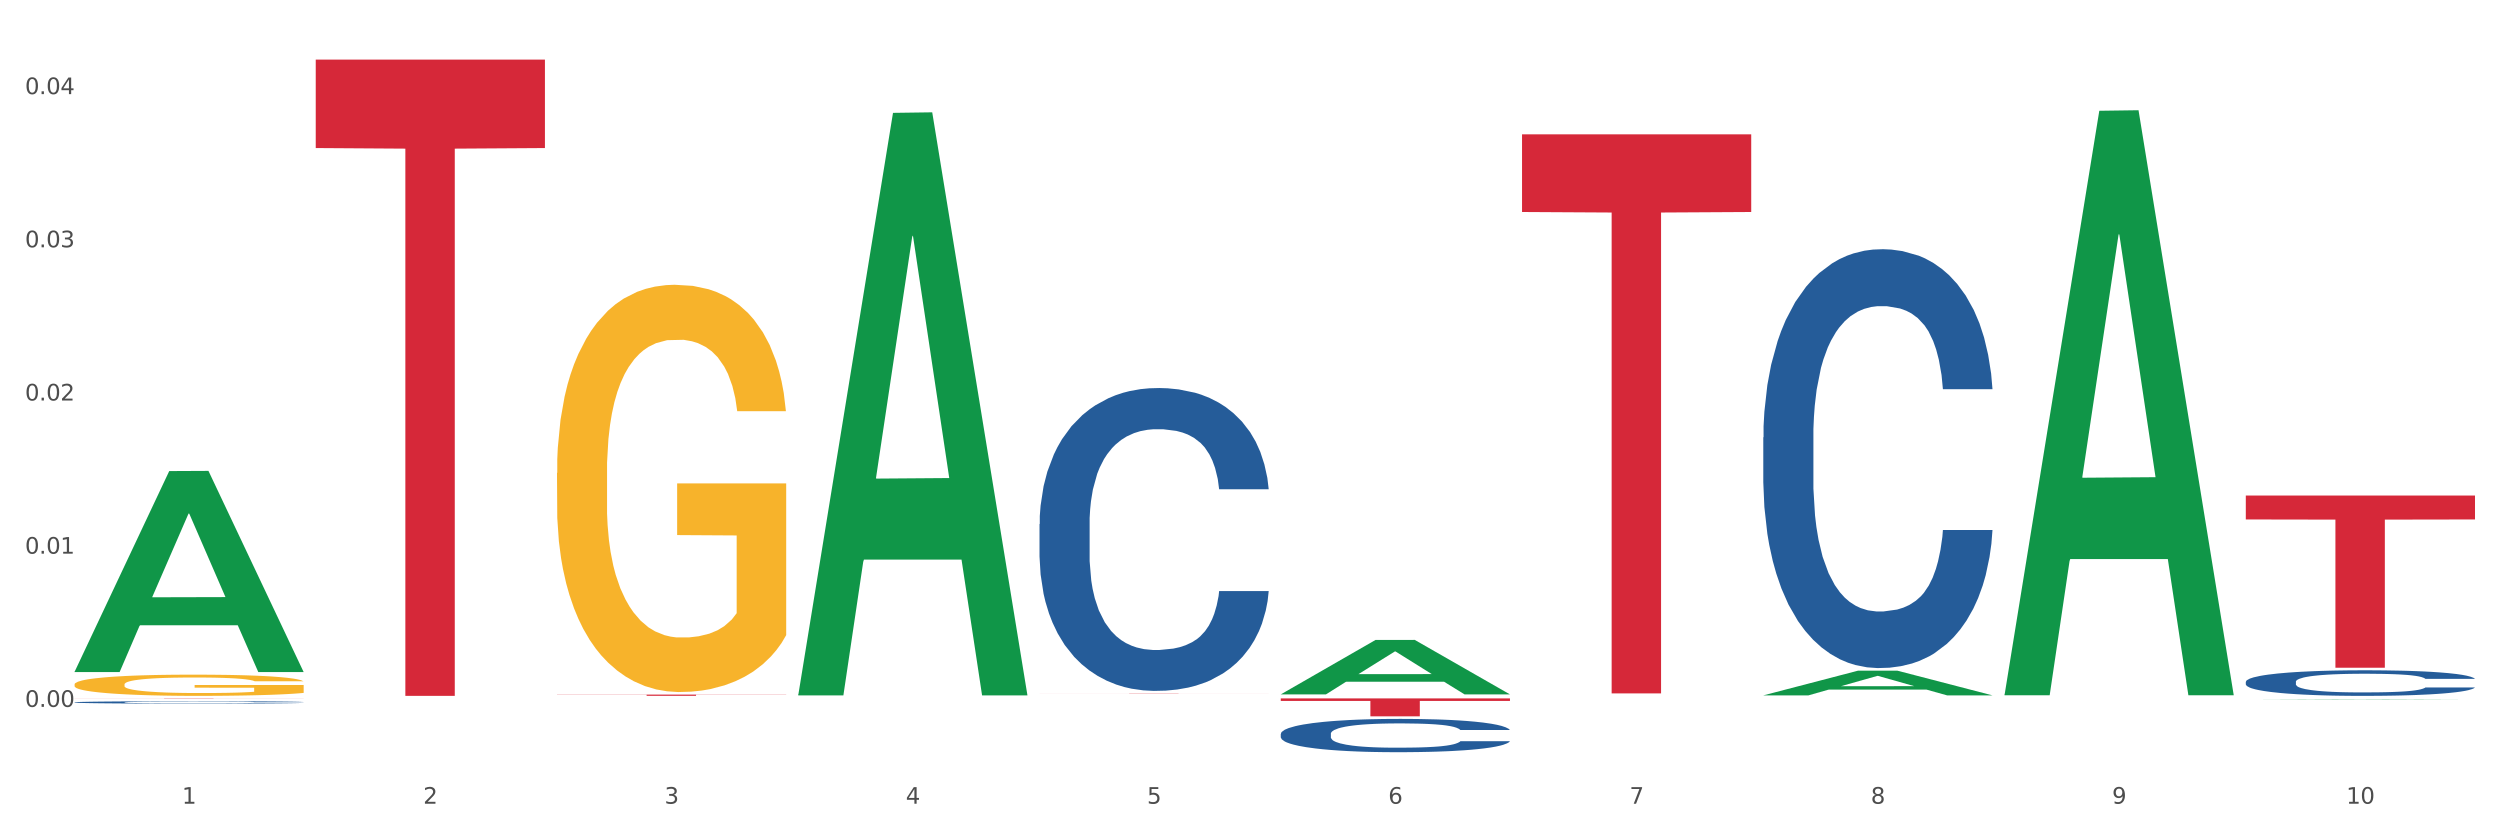 <?xml version="1.0" encoding="utf-8" standalone="no"?>
<!DOCTYPE svg PUBLIC "-//W3C//DTD SVG 1.1//EN"
  "http://www.w3.org/Graphics/SVG/1.1/DTD/svg11.dtd">
<svg xmlns:xlink="http://www.w3.org/1999/xlink" width="1080pt" height="360pt" viewBox="0 0 1080 360" xmlns="http://www.w3.org/2000/svg" version="1.1">
 <rect x="0" y="0" width="1080" height="360" fill="#333333" stroke="none"/>
 <defs>
  <style type="text/css">*{stroke-linejoin: round; stroke-linecap: butt}</style>
 </defs>
 <g id="figure_1">
  <g id="patch_1">
   <path d="M 0 360 
L 1080 360 
L 1080 0 
L 0 0 
z
" style="fill: #ffffff; stroke: #ffffff; stroke-linejoin: miter"/>
  </g>
  <g id="axes_1">
   <g id="matplotlib.axis_1">
    <g id="xtick_1">
     <g id="text_1">
      <!-- 1 -->
      <g style="fill: #4d4d4d" transform="translate(78.627 347.204) scale(0.096 -0.096)">
       <defs>
        <path id="DejaVuSans-31" d="M 794 531 
L 1825 531 
L 1825 4091 
L 703 3866 
L 703 4441 
L 1819 4666 
L 2450 4666 
L 2450 531 
L 3481 531 
L 3481 0 
L 794 0 
L 794 531 
z
" transform="scale(0.016)"/>
       </defs>
       <use xlink:href="#DejaVuSans-31"/>
      </g>
     </g>
    </g>
    <g id="xtick_2">
     <g id="text_2">
      <!-- 2 -->
      <g style="fill: #4d4d4d" transform="translate(182.851 347.204) scale(0.096 -0.096)">
       <defs>
        <path id="DejaVuSans-32" d="M 1228 531 
L 3431 531 
L 3431 0 
L 469 0 
L 469 531 
Q 828 903 1448 1529 
Q 2069 2156 2228 2338 
Q 2531 2678 2651 2914 
Q 2772 3150 2772 3378 
Q 2772 3750 2511 3984 
Q 2250 4219 1831 4219 
Q 1534 4219 1204 4116 
Q 875 4013 500 3803 
L 500 4441 
Q 881 4594 1212 4672 
Q 1544 4750 1819 4750 
Q 2544 4750 2975 4387 
Q 3406 4025 3406 3419 
Q 3406 3131 3298 2873 
Q 3191 2616 2906 2266 
Q 2828 2175 2409 1742 
Q 1991 1309 1228 531 
z
" transform="scale(0.016)"/>
       </defs>
       <use xlink:href="#DejaVuSans-32"/>
      </g>
     </g>
    </g>
    <g id="xtick_3">
     <g id="text_3">
      <!-- 3 -->
      <g style="fill: #4d4d4d" transform="translate(287.074 347.204) scale(0.096 -0.096)">
       <defs>
        <path id="DejaVuSans-33" d="M 2597 2516 
Q 3050 2419 3304 2112 
Q 3559 1806 3559 1356 
Q 3559 666 3084 287 
Q 2609 -91 1734 -91 
Q 1441 -91 1130 -33 
Q 819 25 488 141 
L 488 750 
Q 750 597 1062 519 
Q 1375 441 1716 441 
Q 2309 441 2620 675 
Q 2931 909 2931 1356 
Q 2931 1769 2642 2001 
Q 2353 2234 1838 2234 
L 1294 2234 
L 1294 2753 
L 1863 2753 
Q 2328 2753 2575 2939 
Q 2822 3125 2822 3475 
Q 2822 3834 2567 4026 
Q 2313 4219 1838 4219 
Q 1578 4219 1281 4162 
Q 984 4106 628 3988 
L 628 4550 
Q 988 4650 1302 4700 
Q 1616 4750 1894 4750 
Q 2613 4750 3031 4423 
Q 3450 4097 3450 3541 
Q 3450 3153 3228 2886 
Q 3006 2619 2597 2516 
z
" transform="scale(0.016)"/>
       </defs>
       <use xlink:href="#DejaVuSans-33"/>
      </g>
     </g>
    </g>
    <g id="xtick_4">
     <g id="text_4">
      <!-- 4 -->
      <g style="fill: #4d4d4d" transform="translate(391.298 347.204) scale(0.096 -0.096)">
       <defs>
        <path id="DejaVuSans-34" d="M 2419 4116 
L 825 1625 
L 2419 1625 
L 2419 4116 
z
M 2253 4666 
L 3047 4666 
L 3047 1625 
L 3713 1625 
L 3713 1100 
L 3047 1100 
L 3047 0 
L 2419 0 
L 2419 1100 
L 313 1100 
L 313 1709 
L 2253 4666 
z
" transform="scale(0.016)"/>
       </defs>
       <use xlink:href="#DejaVuSans-34"/>
      </g>
     </g>
    </g>
    <g id="xtick_5">
     <g id="text_5">
      <!-- 5 -->
      <g style="fill: #4d4d4d" transform="translate(495.522 347.204) scale(0.096 -0.096)">
       <defs>
        <path id="DejaVuSans-35" d="M 691 4666 
L 3169 4666 
L 3169 4134 
L 1269 4134 
L 1269 2991 
Q 1406 3038 1543 3061 
Q 1681 3084 1819 3084 
Q 2600 3084 3056 2656 
Q 3513 2228 3513 1497 
Q 3513 744 3044 326 
Q 2575 -91 1722 -91 
Q 1428 -91 1123 -41 
Q 819 9 494 109 
L 494 744 
Q 775 591 1075 516 
Q 1375 441 1709 441 
Q 2250 441 2565 725 
Q 2881 1009 2881 1497 
Q 2881 1984 2565 2268 
Q 2250 2553 1709 2553 
Q 1456 2553 1204 2497 
Q 953 2441 691 2322 
L 691 4666 
z
" transform="scale(0.016)"/>
       </defs>
       <use xlink:href="#DejaVuSans-35"/>
      </g>
     </g>
    </g>
    <g id="xtick_6">
     <g id="text_6">
      <!-- 6 -->
      <g style="fill: #4d4d4d" transform="translate(599.745 347.204) scale(0.096 -0.096)">
       <defs>
        <path id="DejaVuSans-36" d="M 2113 2584 
Q 1688 2584 1439 2293 
Q 1191 2003 1191 1497 
Q 1191 994 1439 701 
Q 1688 409 2113 409 
Q 2538 409 2786 701 
Q 3034 994 3034 1497 
Q 3034 2003 2786 2293 
Q 2538 2584 2113 2584 
z
M 3366 4563 
L 3366 3988 
Q 3128 4100 2886 4159 
Q 2644 4219 2406 4219 
Q 1781 4219 1451 3797 
Q 1122 3375 1075 2522 
Q 1259 2794 1537 2939 
Q 1816 3084 2150 3084 
Q 2853 3084 3261 2657 
Q 3669 2231 3669 1497 
Q 3669 778 3244 343 
Q 2819 -91 2113 -91 
Q 1303 -91 875 529 
Q 447 1150 447 2328 
Q 447 3434 972 4092 
Q 1497 4750 2381 4750 
Q 2619 4750 2861 4703 
Q 3103 4656 3366 4563 
z
" transform="scale(0.016)"/>
       </defs>
       <use xlink:href="#DejaVuSans-36"/>
      </g>
     </g>
    </g>
    <g id="xtick_7">
     <g id="text_7">
      <!-- 7 -->
      <g style="fill: #4d4d4d" transform="translate(703.969 347.204) scale(0.096 -0.096)">
       <defs>
        <path id="DejaVuSans-37" d="M 525 4666 
L 3525 4666 
L 3525 4397 
L 1831 0 
L 1172 0 
L 2766 4134 
L 525 4134 
L 525 4666 
z
" transform="scale(0.016)"/>
       </defs>
       <use xlink:href="#DejaVuSans-37"/>
      </g>
     </g>
    </g>
    <g id="xtick_8">
     <g id="text_8">
      <!-- 8 -->
      <g style="fill: #4d4d4d" transform="translate(808.193 347.204) scale(0.096 -0.096)">
       <defs>
        <path id="DejaVuSans-38" d="M 2034 2216 
Q 1584 2216 1326 1975 
Q 1069 1734 1069 1313 
Q 1069 891 1326 650 
Q 1584 409 2034 409 
Q 2484 409 2743 651 
Q 3003 894 3003 1313 
Q 3003 1734 2745 1975 
Q 2488 2216 2034 2216 
z
M 1403 2484 
Q 997 2584 770 2862 
Q 544 3141 544 3541 
Q 544 4100 942 4425 
Q 1341 4750 2034 4750 
Q 2731 4750 3128 4425 
Q 3525 4100 3525 3541 
Q 3525 3141 3298 2862 
Q 3072 2584 2669 2484 
Q 3125 2378 3379 2068 
Q 3634 1759 3634 1313 
Q 3634 634 3220 271 
Q 2806 -91 2034 -91 
Q 1263 -91 848 271 
Q 434 634 434 1313 
Q 434 1759 690 2068 
Q 947 2378 1403 2484 
z
M 1172 3481 
Q 1172 3119 1398 2916 
Q 1625 2713 2034 2713 
Q 2441 2713 2670 2916 
Q 2900 3119 2900 3481 
Q 2900 3844 2670 4047 
Q 2441 4250 2034 4250 
Q 1625 4250 1398 4047 
Q 1172 3844 1172 3481 
z
" transform="scale(0.016)"/>
       </defs>
       <use xlink:href="#DejaVuSans-38"/>
      </g>
     </g>
    </g>
    <g id="xtick_9">
     <g id="text_9">
      <!-- 9 -->
      <g style="fill: #4d4d4d" transform="translate(912.416 347.204) scale(0.096 -0.096)">
       <defs>
        <path id="DejaVuSans-39" d="M 703 97 
L 703 672 
Q 941 559 1184 500 
Q 1428 441 1663 441 
Q 2288 441 2617 861 
Q 2947 1281 2994 2138 
Q 2813 1869 2534 1725 
Q 2256 1581 1919 1581 
Q 1219 1581 811 2004 
Q 403 2428 403 3163 
Q 403 3881 828 4315 
Q 1253 4750 1959 4750 
Q 2769 4750 3195 4129 
Q 3622 3509 3622 2328 
Q 3622 1225 3098 567 
Q 2575 -91 1691 -91 
Q 1453 -91 1209 -44 
Q 966 3 703 97 
z
M 1959 2075 
Q 2384 2075 2632 2365 
Q 2881 2656 2881 3163 
Q 2881 3666 2632 3958 
Q 2384 4250 1959 4250 
Q 1534 4250 1286 3958 
Q 1038 3666 1038 3163 
Q 1038 2656 1286 2365 
Q 1534 2075 1959 2075 
z
" transform="scale(0.016)"/>
       </defs>
       <use xlink:href="#DejaVuSans-39"/>
      </g>
     </g>
    </g>
    <g id="xtick_10">
     <g id="text_10">
      <!-- 10 -->
      <g style="fill: #4d4d4d" transform="translate(1013.586 347.204) scale(0.096 -0.096)">
       <defs>
        <path id="DejaVuSans-30" d="M 2034 4250 
Q 1547 4250 1301 3770 
Q 1056 3291 1056 2328 
Q 1056 1369 1301 889 
Q 1547 409 2034 409 
Q 2525 409 2770 889 
Q 3016 1369 3016 2328 
Q 3016 3291 2770 3770 
Q 2525 4250 2034 4250 
z
M 2034 4750 
Q 2819 4750 3233 4129 
Q 3647 3509 3647 2328 
Q 3647 1150 3233 529 
Q 2819 -91 2034 -91 
Q 1250 -91 836 529 
Q 422 1150 422 2328 
Q 422 3509 836 4129 
Q 1250 4750 2034 4750 
z
" transform="scale(0.016)"/>
       </defs>
       <use xlink:href="#DejaVuSans-31"/>
       <use xlink:href="#DejaVuSans-30" transform="translate(63.623 0)"/>
      </g>
     </g>
    </g>
    <g id="xtick_11"/>
    <g id="xtick_12"/>
    <g id="xtick_13"/>
    <g id="xtick_14"/>
    <g id="xtick_15"/>
    <g id="xtick_16"/>
    <g id="xtick_17"/>
    <g id="xtick_18"/>
    <g id="xtick_19"/>
   </g>
   <g id="matplotlib.axis_2">
    <g id="ytick_1">
     <g id="text_11">
      <!-- 0.00 -->
      <g style="fill: #4d4d4d" transform="translate(10.8 305.368) scale(0.096 -0.096)">
       <defs>
        <path id="DejaVuSans-2e" d="M 684 794 
L 1344 794 
L 1344 0 
L 684 0 
L 684 794 
z
" transform="scale(0.016)"/>
       </defs>
       <use xlink:href="#DejaVuSans-30"/>
       <use xlink:href="#DejaVuSans-2e" transform="translate(63.623 0)"/>
       <use xlink:href="#DejaVuSans-30" transform="translate(95.41 0)"/>
       <use xlink:href="#DejaVuSans-30" transform="translate(159.033 0)"/>
      </g>
     </g>
    </g>
    <g id="ytick_2">
     <g id="text_12">
      <!-- 0.01 -->
      <g style="fill: #4d4d4d" transform="translate(10.8 239.192) scale(0.096 -0.096)">
       <use xlink:href="#DejaVuSans-30"/>
       <use xlink:href="#DejaVuSans-2e" transform="translate(63.623 0)"/>
       <use xlink:href="#DejaVuSans-30" transform="translate(95.41 0)"/>
       <use xlink:href="#DejaVuSans-31" transform="translate(159.033 0)"/>
      </g>
     </g>
    </g>
    <g id="ytick_3">
     <g id="text_13">
      <!-- 0.02 -->
      <g style="fill: #4d4d4d" transform="translate(10.8 173.016) scale(0.096 -0.096)">
       <use xlink:href="#DejaVuSans-30"/>
       <use xlink:href="#DejaVuSans-2e" transform="translate(63.623 0)"/>
       <use xlink:href="#DejaVuSans-30" transform="translate(95.41 0)"/>
       <use xlink:href="#DejaVuSans-32" transform="translate(159.033 0)"/>
      </g>
     </g>
    </g>
    <g id="ytick_4">
     <g id="text_14">
      <!-- 0.03 -->
      <g style="fill: #4d4d4d" transform="translate(10.8 106.839) scale(0.096 -0.096)">
       <use xlink:href="#DejaVuSans-30"/>
       <use xlink:href="#DejaVuSans-2e" transform="translate(63.623 0)"/>
       <use xlink:href="#DejaVuSans-30" transform="translate(95.41 0)"/>
       <use xlink:href="#DejaVuSans-33" transform="translate(159.033 0)"/>
      </g>
     </g>
    </g>
    <g id="ytick_5">
     <g id="text_15">
      <!-- 0.04 -->
      <g style="fill: #4d4d4d" transform="translate(10.8 40.663) scale(0.096 -0.096)">
       <use xlink:href="#DejaVuSans-30"/>
       <use xlink:href="#DejaVuSans-2e" transform="translate(63.623 0)"/>
       <use xlink:href="#DejaVuSans-30" transform="translate(95.41 0)"/>
       <use xlink:href="#DejaVuSans-34" transform="translate(159.033 0)"/>
      </g>
     </g>
    </g>
    <g id="ytick_6"/>
    <g id="ytick_7"/>
    <g id="ytick_8"/>
    <g id="ytick_9"/>
    <g id="ytick_10"/>
   </g>
   <g id="PolyCollection_1">
    <path d="M 32.175 290.183 
L 32.277 290.101 
L 73.107 203.503 
L 90.051 203.421 
L 131.187 290.346 
L 111.589 290.346 
L 102.709 270.105 
L 60.552 270.105 
L 60.246 270.431 
L 51.671 290.346 
L 32.175 290.346 
L 32.175 290.183 
L 65.86 258.025 
L 97.401 257.943 
L 81.783 221.949 
L 81.579 221.786 
L 81.375 222.031 
L 65.758 257.943 
L 65.86 258.025 
L 32.175 290.183 
z
" clip-path="url(#pcb12c6a588)" style="fill: #109648"/>
    <path d="M 970.188 214.066 
L 1069.2 214.066 
L 1069.2 224.404 
L 1030.252 224.474 
L 1030.252 288.457 
L 1008.901 288.457 
L 1008.901 224.474 
L 970.188 224.404 
L 970.188 214.136 
L 970.188 214.066 
z
" clip-path="url(#pcb12c6a588)" style="fill: #d62839"/>
    <path d="M 657.517 58.02 
L 756.529 58.02 
L 756.529 91.583 
L 717.581 91.81 
L 717.581 299.537 
L 696.23 299.537 
L 696.23 91.81 
L 657.517 91.583 
L 657.517 58.247 
L 657.517 58.02 
z
" clip-path="url(#pcb12c6a588)" style="fill: #d62839"/>
    <path d="M 553.293 301.721 
L 652.306 301.721 
L 652.306 302.796 
L 613.358 302.804 
L 613.358 309.458 
L 592.006 309.458 
L 592.006 302.804 
L 553.293 302.796 
L 553.293 301.728 
L 553.293 301.721 
z
" clip-path="url(#pcb12c6a588)" style="fill: #d62839"/>
    <path d="M 449.069 299.577 
L 548.082 299.577 
L 548.082 299.59 
L 509.134 299.59 
L 509.134 299.669 
L 487.783 299.669 
L 487.783 299.59 
L 449.069 299.59 
L 449.069 299.577 
L 449.069 299.577 
z
" clip-path="url(#pcb12c6a588)" style="fill: #d62839"/>
    <path d="M 240.622 300.068 
L 339.635 300.068 
L 339.635 300.141 
L 300.687 300.141 
L 300.687 300.59 
L 279.336 300.59 
L 279.336 300.141 
L 240.622 300.141 
L 240.622 300.069 
L 240.622 300.068 
z
" clip-path="url(#pcb12c6a588)" style="fill: #d62839"/>
    <path d="M 32.175 303.397 
L 32.292 303.396 
L 32.292 303.37 
L 32.643 303.334 
L 33.931 303.269 
L 35.569 303.22 
L 38.378 303.162 
L 39.899 303.138 
L 41.889 303.11 
L 45.985 303.067 
L 50.667 303.029 
L 53.944 303.009 
L 56.401 302.996 
L 61.902 302.972 
L 65.062 302.962 
L 68.339 302.954 
L 71.148 302.948 
L 75.829 302.942 
L 79.575 302.939 
L 83.905 302.938 
L 87.533 302.939 
L 92.331 302.943 
L 99.354 302.954 
L 102.045 302.96 
L 105.674 302.971 
L 109.419 302.986 
L 112.462 303.001 
L 115.973 303.023 
L 119.601 303.051 
L 123.112 303.086 
L 125.57 303.119 
L 127.559 303.153 
L 129.315 303.195 
L 130.602 303.241 
L 131.187 303.279 
L 109.77 303.279 
L 109.185 303.245 
L 108.014 303.208 
L 106.844 303.182 
L 105.557 303.162 
L 103.567 303.138 
L 101.811 303.124 
L 98.886 303.106 
L 96.194 303.095 
L 93.97 303.088 
L 91.278 303.082 
L 85.543 303.077 
L 81.447 303.077 
L 78.872 303.079 
L 75.712 303.083 
L 73.021 303.09 
L 69.861 303.101 
L 67.403 303.113 
L 64.945 303.129 
L 63.541 303.14 
L 61.434 303.161 
L 60.03 303.178 
L 58.157 303.207 
L 57.104 303.227 
L 55.231 303.28 
L 54.412 303.319 
L 54.061 303.347 
L 53.827 303.376 
L 53.827 303.522 
L 54.529 303.587 
L 55.114 303.615 
L 56.05 303.647 
L 57.806 303.688 
L 60.381 303.728 
L 63.072 303.757 
L 65.296 303.775 
L 67.403 303.788 
L 69.509 303.798 
L 72.084 303.808 
L 74.191 303.813 
L 77.351 303.819 
L 81.096 303.822 
L 84.022 303.822 
L 89.991 303.817 
L 92.683 303.812 
L 95.257 303.806 
L 98.066 303.795 
L 100.29 303.784 
L 101.577 303.776 
L 103.684 303.758 
L 105.322 303.739 
L 106.727 303.718 
L 107.663 303.699 
L 108.717 303.671 
L 109.536 303.64 
L 109.77 303.623 
L 131.187 303.623 
L 130.719 303.656 
L 129.9 303.689 
L 128.262 303.733 
L 126.974 303.758 
L 124.985 303.789 
L 122.878 303.815 
L 119.952 303.844 
L 117.26 303.865 
L 114.451 303.884 
L 111.408 303.901 
L 105.908 303.924 
L 103.918 303.931 
L 99.705 303.942 
L 96.428 303.948 
L 91.629 303.955 
L 86.714 303.959 
L 81.564 303.96 
L 77 303.958 
L 71.967 303.952 
L 68.807 303.947 
L 65.296 303.938 
L 61.2 303.925 
L 57.338 303.909 
L 53.71 303.891 
L 50.316 303.869 
L 47.156 303.845 
L 43.059 303.805 
L 40.016 303.766 
L 37.793 303.729 
L 36.271 303.698 
L 34.75 303.659 
L 33.931 303.632 
L 32.643 303.567 
L 32.175 303.506 
L 32.175 303.397 
z
" clip-path="url(#pcb12c6a588)" style="fill: #255c99"/>
    <path d="M 449.069 226.417 
L 449.187 226.298 
L 449.187 222.952 
L 449.538 218.411 
L 450.825 210.046 
L 452.464 203.713 
L 455.272 196.304 
L 456.794 193.198 
L 458.783 189.732 
L 462.88 184.116 
L 467.561 179.336 
L 470.838 176.707 
L 473.296 175.034 
L 478.797 172.047 
L 481.957 170.732 
L 485.234 169.657 
L 488.042 168.94 
L 492.724 168.104 
L 496.469 167.745 
L 500.799 167.626 
L 504.427 167.745 
L 509.226 168.223 
L 516.248 169.657 
L 518.94 170.493 
L 522.568 171.927 
L 526.313 173.839 
L 529.356 175.751 
L 532.867 178.5 
L 536.495 182.085 
L 540.006 186.625 
L 542.464 190.808 
L 544.454 195.229 
L 546.209 200.606 
L 547.497 206.462 
L 548.082 211.361 
L 526.664 211.361 
L 526.079 206.94 
L 524.909 202.16 
L 523.738 198.933 
L 522.451 196.304 
L 520.461 193.317 
L 518.706 191.405 
L 515.78 189.135 
L 513.088 187.701 
L 510.864 186.864 
L 508.173 186.147 
L 502.438 185.43 
L 498.342 185.43 
L 495.767 185.669 
L 492.607 186.267 
L 489.915 187.103 
L 486.755 188.537 
L 484.297 190.091 
L 481.84 192.122 
L 480.435 193.556 
L 478.328 196.185 
L 476.924 198.336 
L 475.051 202.04 
L 473.998 204.669 
L 472.126 211.48 
L 471.306 216.499 
L 470.955 219.965 
L 470.721 223.788 
L 470.721 242.43 
L 471.423 250.794 
L 472.009 254.379 
L 472.945 258.442 
L 474.7 263.7 
L 477.275 268.838 
L 479.967 272.542 
L 482.191 274.813 
L 484.297 276.486 
L 486.404 277.8 
L 488.979 278.995 
L 491.085 279.712 
L 494.245 280.429 
L 497.991 280.788 
L 500.916 280.788 
L 506.885 280.19 
L 509.577 279.593 
L 512.152 278.756 
L 514.961 277.442 
L 517.184 276.008 
L 518.472 274.932 
L 520.578 272.662 
L 522.217 270.272 
L 523.621 267.524 
L 524.558 265.134 
L 525.611 261.549 
L 526.43 257.486 
L 526.664 255.335 
L 548.082 255.335 
L 547.614 259.637 
L 546.795 263.819 
L 545.156 269.436 
L 543.869 272.662 
L 541.879 276.605 
L 539.772 279.951 
L 536.846 283.655 
L 534.155 286.404 
L 531.346 288.794 
L 528.303 290.945 
L 522.802 293.932 
L 520.813 294.769 
L 516.599 296.202 
L 513.322 297.039 
L 508.524 297.875 
L 503.608 298.353 
L 498.459 298.473 
L 493.894 298.234 
L 488.862 297.517 
L 485.702 296.8 
L 482.191 295.725 
L 478.094 294.052 
L 474.232 292.02 
L 470.604 289.63 
L 467.21 286.882 
L 464.05 283.775 
L 459.954 278.637 
L 456.911 273.618 
L 454.687 268.958 
L 453.166 265.014 
L 451.644 259.995 
L 450.825 256.53 
L 449.538 248.165 
L 449.069 240.398 
L 449.069 226.417 
z
" clip-path="url(#pcb12c6a588)" style="fill: #255c99"/>
    <path d="M 553.293 317.027 
L 553.41 317.014 
L 553.41 316.646 
L 553.761 316.146 
L 555.049 315.227 
L 556.687 314.53 
L 559.496 313.716 
L 561.017 313.374 
L 563.007 312.993 
L 567.103 312.375 
L 571.785 311.85 
L 575.062 311.561 
L 577.52 311.377 
L 583.02 311.048 
L 586.18 310.904 
L 589.457 310.786 
L 592.266 310.707 
L 596.948 310.615 
L 600.693 310.575 
L 605.023 310.562 
L 608.651 310.575 
L 613.45 310.628 
L 620.472 310.786 
L 623.164 310.878 
L 626.792 311.035 
L 630.537 311.246 
L 633.58 311.456 
L 637.091 311.758 
L 640.719 312.152 
L 644.23 312.651 
L 646.688 313.111 
L 648.677 313.597 
L 650.433 314.189 
L 651.72 314.832 
L 652.306 315.371 
L 630.888 315.371 
L 630.303 314.885 
L 629.132 314.359 
L 627.962 314.005 
L 626.675 313.716 
L 624.685 313.387 
L 622.929 313.177 
L 620.004 312.927 
L 617.312 312.77 
L 615.088 312.678 
L 612.396 312.599 
L 606.661 312.52 
L 602.565 312.52 
L 599.99 312.546 
L 596.83 312.612 
L 594.139 312.704 
L 590.979 312.862 
L 588.521 313.032 
L 586.063 313.256 
L 584.659 313.413 
L 582.552 313.703 
L 581.148 313.939 
L 579.275 314.346 
L 578.222 314.635 
L 576.349 315.384 
L 575.53 315.936 
L 575.179 316.317 
L 574.945 316.738 
L 574.945 318.787 
L 575.647 319.707 
L 576.232 320.101 
L 577.168 320.548 
L 578.924 321.126 
L 581.499 321.691 
L 584.191 322.098 
L 586.414 322.348 
L 588.521 322.532 
L 590.628 322.676 
L 593.202 322.808 
L 595.309 322.887 
L 598.469 322.966 
L 602.214 323.005 
L 605.14 323.005 
L 611.109 322.939 
L 613.801 322.874 
L 616.375 322.782 
L 619.184 322.637 
L 621.408 322.479 
L 622.695 322.361 
L 624.802 322.111 
L 626.441 321.849 
L 627.845 321.546 
L 628.781 321.284 
L 629.835 320.89 
L 630.654 320.443 
L 630.888 320.206 
L 652.306 320.206 
L 651.837 320.679 
L 651.018 321.139 
L 649.38 321.757 
L 648.092 322.111 
L 646.103 322.545 
L 643.996 322.913 
L 641.07 323.32 
L 638.378 323.622 
L 635.569 323.885 
L 632.526 324.122 
L 627.026 324.45 
L 625.036 324.542 
L 620.823 324.7 
L 617.546 324.792 
L 612.747 324.884 
L 607.832 324.936 
L 602.682 324.95 
L 598.118 324.923 
L 593.085 324.844 
L 589.925 324.766 
L 586.414 324.647 
L 582.318 324.463 
L 578.456 324.24 
L 574.828 323.977 
L 571.434 323.675 
L 568.274 323.333 
L 564.177 322.768 
L 561.135 322.217 
L 558.911 321.704 
L 557.389 321.271 
L 555.868 320.719 
L 555.049 320.338 
L 553.761 319.418 
L 553.293 318.564 
L 553.293 317.027 
z
" clip-path="url(#pcb12c6a588)" style="fill: #255c99"/>
    <path d="M 761.74 188.962 
L 761.857 188.796 
L 761.857 184.169 
L 762.208 177.889 
L 763.496 166.321 
L 765.134 157.562 
L 767.943 147.316 
L 769.465 143.019 
L 771.454 138.226 
L 775.551 130.459 
L 780.232 123.849 
L 783.509 120.213 
L 785.967 117.899 
L 791.467 113.768 
L 794.627 111.95 
L 797.904 110.462 
L 800.713 109.471 
L 805.395 108.314 
L 809.14 107.818 
L 813.47 107.653 
L 817.098 107.818 
L 821.897 108.479 
L 828.919 110.462 
L 831.611 111.619 
L 835.239 113.602 
L 838.984 116.246 
L 842.027 118.891 
L 845.538 122.692 
L 849.166 127.65 
L 852.677 133.929 
L 855.135 139.714 
L 857.125 145.828 
L 858.88 153.265 
L 860.168 161.363 
L 860.753 168.139 
L 839.335 168.139 
L 838.75 162.024 
L 837.58 155.413 
L 836.409 150.951 
L 835.122 147.316 
L 833.132 143.184 
L 831.377 140.54 
L 828.451 137.4 
L 825.759 135.417 
L 823.535 134.26 
L 820.843 133.268 
L 815.109 132.277 
L 811.012 132.277 
L 808.438 132.607 
L 805.278 133.434 
L 802.586 134.591 
L 799.426 136.574 
L 796.968 138.722 
L 794.51 141.532 
L 793.106 143.515 
L 790.999 147.15 
L 789.595 150.125 
L 787.722 155.248 
L 786.669 158.884 
L 784.796 168.304 
L 783.977 175.245 
L 783.626 180.037 
L 783.392 185.326 
L 783.392 211.107 
L 784.094 222.675 
L 784.679 227.633 
L 785.616 233.252 
L 787.371 240.523 
L 789.946 247.629 
L 792.638 252.752 
L 794.862 255.892 
L 796.968 258.206 
L 799.075 260.024 
L 801.65 261.677 
L 803.756 262.668 
L 806.916 263.66 
L 810.661 264.156 
L 813.587 264.156 
L 819.556 263.329 
L 822.248 262.503 
L 824.823 261.346 
L 827.632 259.528 
L 829.855 257.545 
L 831.143 256.058 
L 833.249 252.918 
L 834.888 249.613 
L 836.292 245.812 
L 837.229 242.506 
L 838.282 237.548 
L 839.101 231.93 
L 839.335 228.955 
L 860.753 228.955 
L 860.285 234.904 
L 859.465 240.688 
L 857.827 248.456 
L 856.539 252.918 
L 854.55 258.371 
L 852.443 262.999 
L 849.517 268.122 
L 846.825 271.923 
L 844.017 275.228 
L 840.974 278.203 
L 835.473 282.334 
L 833.483 283.491 
L 829.27 285.474 
L 825.993 286.631 
L 821.195 287.788 
L 816.279 288.449 
L 811.13 288.614 
L 806.565 288.284 
L 801.533 287.292 
L 798.373 286.301 
L 794.862 284.813 
L 790.765 282.5 
L 786.903 279.69 
L 783.275 276.385 
L 779.881 272.584 
L 776.721 268.287 
L 772.625 261.181 
L 769.582 254.24 
L 767.358 247.795 
L 765.837 242.341 
L 764.315 235.4 
L 763.496 230.607 
L 762.208 219.039 
L 761.74 208.297 
L 761.74 188.962 
z
" clip-path="url(#pcb12c6a588)" style="fill: #255c99"/>
    <path d="M 970.188 294.529 
L 970.305 294.519 
L 970.305 294.236 
L 970.656 293.852 
L 971.943 293.145 
L 973.582 292.61 
L 976.39 291.984 
L 977.912 291.722 
L 979.902 291.429 
L 983.998 290.954 
L 988.679 290.551 
L 991.956 290.328 
L 994.414 290.187 
L 999.915 289.935 
L 1003.075 289.824 
L 1006.352 289.733 
L 1009.161 289.672 
L 1013.842 289.601 
L 1017.587 289.571 
L 1021.917 289.561 
L 1025.546 289.571 
L 1030.344 289.612 
L 1037.366 289.733 
L 1040.058 289.803 
L 1043.686 289.925 
L 1047.431 290.086 
L 1050.474 290.248 
L 1053.985 290.48 
L 1057.613 290.783 
L 1061.125 291.166 
L 1063.582 291.52 
L 1065.572 291.893 
L 1067.327 292.348 
L 1068.615 292.843 
L 1069.2 293.257 
L 1047.782 293.257 
L 1047.197 292.883 
L 1046.027 292.479 
L 1044.857 292.206 
L 1043.569 291.984 
L 1041.58 291.732 
L 1039.824 291.57 
L 1036.898 291.378 
L 1034.206 291.257 
L 1031.983 291.187 
L 1029.291 291.126 
L 1023.556 291.065 
L 1019.46 291.065 
L 1016.885 291.086 
L 1013.725 291.136 
L 1011.033 291.207 
L 1007.873 291.328 
L 1005.415 291.459 
L 1002.958 291.631 
L 1001.553 291.752 
L 999.447 291.974 
L 998.042 292.156 
L 996.17 292.469 
L 995.116 292.691 
L 993.244 293.267 
L 992.424 293.691 
L 992.073 293.984 
L 991.839 294.307 
L 991.839 295.882 
L 992.541 296.589 
L 993.127 296.892 
L 994.063 297.235 
L 995.818 297.679 
L 998.393 298.113 
L 1001.085 298.426 
L 1003.309 298.618 
L 1005.415 298.759 
L 1007.522 298.871 
L 1010.097 298.972 
L 1012.203 299.032 
L 1015.363 299.093 
L 1019.109 299.123 
L 1022.035 299.123 
L 1028.003 299.072 
L 1030.695 299.022 
L 1033.27 298.951 
L 1036.079 298.84 
L 1038.303 298.719 
L 1039.59 298.628 
L 1041.697 298.436 
L 1043.335 298.234 
L 1044.739 298.002 
L 1045.676 297.8 
L 1046.729 297.497 
L 1047.548 297.154 
L 1047.782 296.972 
L 1069.2 296.972 
L 1068.732 297.336 
L 1067.913 297.689 
L 1066.274 298.164 
L 1064.987 298.436 
L 1062.997 298.77 
L 1060.89 299.052 
L 1057.965 299.365 
L 1055.273 299.598 
L 1052.464 299.799 
L 1049.421 299.981 
L 1043.92 300.234 
L 1041.931 300.304 
L 1037.717 300.425 
L 1034.44 300.496 
L 1029.642 300.567 
L 1024.726 300.607 
L 1019.577 300.617 
L 1015.012 300.597 
L 1009.98 300.537 
L 1006.82 300.476 
L 1003.309 300.385 
L 999.212 300.244 
L 995.35 300.072 
L 991.722 299.87 
L 988.328 299.638 
L 985.168 299.375 
L 981.072 298.941 
L 978.029 298.517 
L 975.805 298.123 
L 974.284 297.79 
L 972.762 297.366 
L 971.943 297.073 
L 970.656 296.366 
L 970.188 295.71 
L 970.188 294.529 
z
" clip-path="url(#pcb12c6a588)" style="fill: #255c99"/>
    <path d="M 136.399 25.759 
L 235.411 25.759 
L 235.411 63.956 
L 196.463 64.214 
L 196.463 300.617 
L 175.112 300.617 
L 175.112 64.214 
L 136.399 63.956 
L 136.399 26.018 
L 136.399 25.759 
z
" clip-path="url(#pcb12c6a588)" style="fill: #d62839"/>
    <path d="M 240.622 204.321 
L 240.739 204.16 
L 240.739 198.375 
L 240.973 193.394 
L 242.142 181.343 
L 243.895 171.38 
L 245.181 166.077 
L 246.467 161.739 
L 247.987 157.4 
L 249.857 152.901 
L 253.247 146.313 
L 255.351 142.939 
L 257.923 139.404 
L 262.599 134.262 
L 265.989 131.369 
L 269.496 128.959 
L 275.224 126.067 
L 278.965 124.781 
L 282.939 123.817 
L 287.732 123.174 
L 291.356 123.014 
L 299.305 123.496 
L 306.085 124.942 
L 309.358 126.067 
L 313.566 127.995 
L 315.788 129.28 
L 319.411 131.851 
L 323.152 135.226 
L 325.724 138.118 
L 329.581 143.581 
L 332.504 149.045 
L 335.193 155.794 
L 336.595 160.453 
L 337.647 164.792 
L 338.583 169.773 
L 339.518 177.647 
L 318.476 177.647 
L 317.658 172.023 
L 316.372 166.72 
L 314.502 161.578 
L 312.865 158.365 
L 310.06 154.347 
L 307.488 151.776 
L 304.799 149.848 
L 301.526 148.241 
L 298.954 147.438 
L 295.33 146.795 
L 288.2 146.956 
L 283.407 148.241 
L 280.134 149.848 
L 278.03 151.294 
L 276.159 152.901 
L 274.055 155.151 
L 271.6 158.525 
L 269.847 161.578 
L 268.093 165.435 
L 266.69 169.291 
L 265.405 173.79 
L 264.352 178.611 
L 263.534 183.592 
L 262.833 189.698 
L 262.248 199.821 
L 262.248 221.835 
L 262.482 226.817 
L 263.067 233.405 
L 263.768 238.386 
L 264.937 244.331 
L 265.989 248.348 
L 267.976 254.133 
L 270.197 258.954 
L 271.951 262.007 
L 273.704 264.578 
L 276.744 268.113 
L 280.134 271.005 
L 283.056 272.773 
L 287.031 274.379 
L 289.719 275.022 
L 292.057 275.344 
L 297.785 275.344 
L 301.877 274.862 
L 306.436 273.737 
L 309.943 272.291 
L 312.865 270.523 
L 316.138 267.631 
L 318.242 264.899 
L 318.242 231.316 
L 292.525 231.155 
L 292.525 208.82 
L 339.635 208.82 
L 339.635 274.379 
L 337.647 277.754 
L 335.426 280.807 
L 333.088 283.539 
L 329.581 286.913 
L 325.373 290.127 
L 321.632 292.376 
L 317.658 294.304 
L 312.982 296.072 
L 306.903 297.679 
L 303.163 298.322 
L 298.487 298.804 
L 292.992 298.964 
L 288.2 298.643 
L 283.524 297.84 
L 278.614 296.393 
L 273.821 294.304 
L 270.197 292.216 
L 266.574 289.645 
L 262.716 286.27 
L 259.677 283.057 
L 257.339 280.164 
L 254.767 276.468 
L 251.961 271.648 
L 249.857 267.309 
L 247.987 262.81 
L 246 257.025 
L 244.597 252.044 
L 243.194 245.777 
L 242.376 241.118 
L 241.441 233.887 
L 240.739 223.764 
L 240.622 204.321 
z
" clip-path="url(#pcb12c6a588)" style="fill: #f7b32b"/>
    <path d="M 32.175 295.686 
L 32.292 295.678 
L 32.292 295.377 
L 32.526 295.117 
L 33.695 294.489 
L 35.448 293.97 
L 36.734 293.694 
L 38.02 293.468 
L 39.54 293.242 
L 41.41 293.007 
L 44.8 292.664 
L 46.904 292.488 
L 49.476 292.304 
L 54.152 292.036 
L 57.542 291.885 
L 61.049 291.76 
L 66.777 291.609 
L 70.517 291.542 
L 74.492 291.492 
L 79.285 291.459 
L 82.909 291.45 
L 90.858 291.475 
L 97.638 291.551 
L 100.911 291.609 
L 105.119 291.71 
L 107.34 291.777 
L 110.964 291.911 
L 114.705 292.086 
L 117.277 292.237 
L 121.134 292.522 
L 124.057 292.806 
L 126.745 293.158 
L 128.148 293.401 
L 129.2 293.627 
L 130.135 293.886 
L 131.071 294.297 
L 110.029 294.297 
L 109.211 294.004 
L 107.925 293.727 
L 106.054 293.459 
L 104.418 293.292 
L 101.612 293.083 
L 99.041 292.949 
L 96.352 292.848 
L 93.079 292.765 
L 90.507 292.723 
L 86.883 292.689 
L 79.752 292.698 
L 74.96 292.765 
L 71.686 292.848 
L 69.582 292.924 
L 67.712 293.007 
L 65.608 293.125 
L 63.153 293.3 
L 61.399 293.459 
L 59.646 293.66 
L 58.243 293.861 
L 56.957 294.096 
L 55.905 294.347 
L 55.087 294.606 
L 54.386 294.924 
L 53.801 295.452 
L 53.801 296.599 
L 54.035 296.858 
L 54.619 297.202 
L 55.321 297.461 
L 56.49 297.771 
L 57.542 297.98 
L 59.529 298.282 
L 61.75 298.533 
L 63.504 298.692 
L 65.257 298.826 
L 68.296 299.01 
L 71.686 299.161 
L 74.609 299.253 
L 78.583 299.336 
L 81.272 299.37 
L 83.61 299.387 
L 89.338 299.387 
L 93.429 299.362 
L 97.988 299.303 
L 101.495 299.228 
L 104.418 299.136 
L 107.691 298.985 
L 109.795 298.842 
L 109.795 297.093 
L 84.078 297.084 
L 84.078 295.921 
L 131.187 295.921 
L 131.187 299.336 
L 129.2 299.512 
L 126.979 299.671 
L 124.641 299.814 
L 121.134 299.989 
L 116.926 300.157 
L 113.185 300.274 
L 109.211 300.375 
L 104.535 300.467 
L 98.456 300.55 
L 94.715 300.584 
L 90.039 300.609 
L 84.545 300.617 
L 79.752 300.601 
L 75.076 300.559 
L 70.167 300.483 
L 65.374 300.375 
L 61.75 300.266 
L 58.126 300.132 
L 54.269 299.956 
L 51.229 299.789 
L 48.891 299.638 
L 46.32 299.445 
L 43.514 299.194 
L 41.41 298.968 
L 39.54 298.734 
L 37.552 298.432 
L 36.15 298.173 
L 34.747 297.846 
L 33.928 297.603 
L 32.993 297.227 
L 32.292 296.699 
L 32.175 295.686 
z
" clip-path="url(#pcb12c6a588)" style="fill: #f7b32b"/>
    <path d="M 32.175 301.721 
L 131.187 301.721 
L 131.187 301.737 
L 92.239 301.737 
L 92.239 301.834 
L 70.888 301.834 
L 70.888 301.737 
L 32.175 301.737 
L 32.175 301.721 
L 32.175 301.721 
z
" clip-path="url(#pcb12c6a588)" style="fill: #d62839"/>
    <path d="M 344.846 299.944 
L 344.948 299.707 
L 385.778 48.757 
L 402.722 48.521 
L 443.858 300.417 
L 424.26 300.417 
L 415.379 241.759 
L 373.223 241.759 
L 372.916 242.705 
L 364.342 300.417 
L 344.846 300.417 
L 344.846 299.944 
L 378.53 206.754 
L 410.072 206.517 
L 394.454 102.211 
L 394.25 101.738 
L 394.046 102.448 
L 378.428 206.517 
L 378.53 206.754 
L 344.846 299.944 
z
" clip-path="url(#pcb12c6a588)" style="fill: #109648"/>
    <path d="M 553.293 299.944 
L 553.395 299.922 
L 594.225 276.458 
L 611.169 276.436 
L 652.306 299.988 
L 632.707 299.988 
L 623.827 294.504 
L 581.67 294.504 
L 581.364 294.592 
L 572.789 299.988 
L 553.293 299.988 
L 553.293 299.944 
L 586.978 291.231 
L 618.519 291.209 
L 602.901 281.456 
L 602.697 281.412 
L 602.493 281.478 
L 586.876 291.209 
L 586.978 291.231 
L 553.293 299.944 
z
" clip-path="url(#pcb12c6a588)" style="fill: #109648"/>
    <path d="M 761.74 300.386 
L 761.842 300.376 
L 802.672 289.728 
L 819.617 289.718 
L 860.753 300.406 
L 841.154 300.406 
L 832.274 297.918 
L 790.117 297.918 
L 789.811 297.958 
L 781.237 300.406 
L 761.74 300.406 
L 761.74 300.386 
L 795.425 296.432 
L 826.966 296.422 
L 811.349 291.996 
L 811.144 291.976 
L 810.94 292.006 
L 795.323 296.422 
L 795.425 296.432 
L 761.74 300.386 
z
" clip-path="url(#pcb12c6a588)" style="fill: #109648"/>
    <path d="M 865.964 299.884 
L 866.066 299.647 
L 906.896 47.854 
L 923.84 47.617 
L 964.976 300.359 
L 945.378 300.359 
L 936.498 241.504 
L 894.341 241.504 
L 894.034 242.454 
L 885.46 300.359 
L 865.964 300.359 
L 865.964 299.884 
L 899.649 206.382 
L 931.19 206.144 
L 915.572 101.488 
L 915.368 101.013 
L 915.164 101.725 
L 899.547 206.144 
L 899.649 206.382 
L 865.964 299.884 
z
" clip-path="url(#pcb12c6a588)" style="fill: #109648"/>
    <path d="M 970.188 302.213 
L 970.29 302.213 
L 1011.12 302.054 
L 1028.064 302.053 
L 1069.2 302.213 
L 1049.602 302.213 
L 1040.721 302.176 
L 998.564 302.176 
L 998.258 302.176 
L 989.684 302.213 
L 970.188 302.213 
L 970.188 302.213 
L 1003.872 302.154 
L 1035.413 302.153 
L 1019.796 302.087 
L 1019.592 302.087 
L 1019.388 302.088 
L 1003.77 302.153 
L 1003.872 302.154 
L 970.188 302.213 
z
" clip-path="url(#pcb12c6a588)" style="fill: #109648"/>
   </g>
  </g>
 </g>
 <defs>
  <clipPath id="pcb12c6a588">
   <rect x="32.175" y="10.8" width="1037.025" height="329.109"/>
  </clipPath>
 </defs>
</svg>
